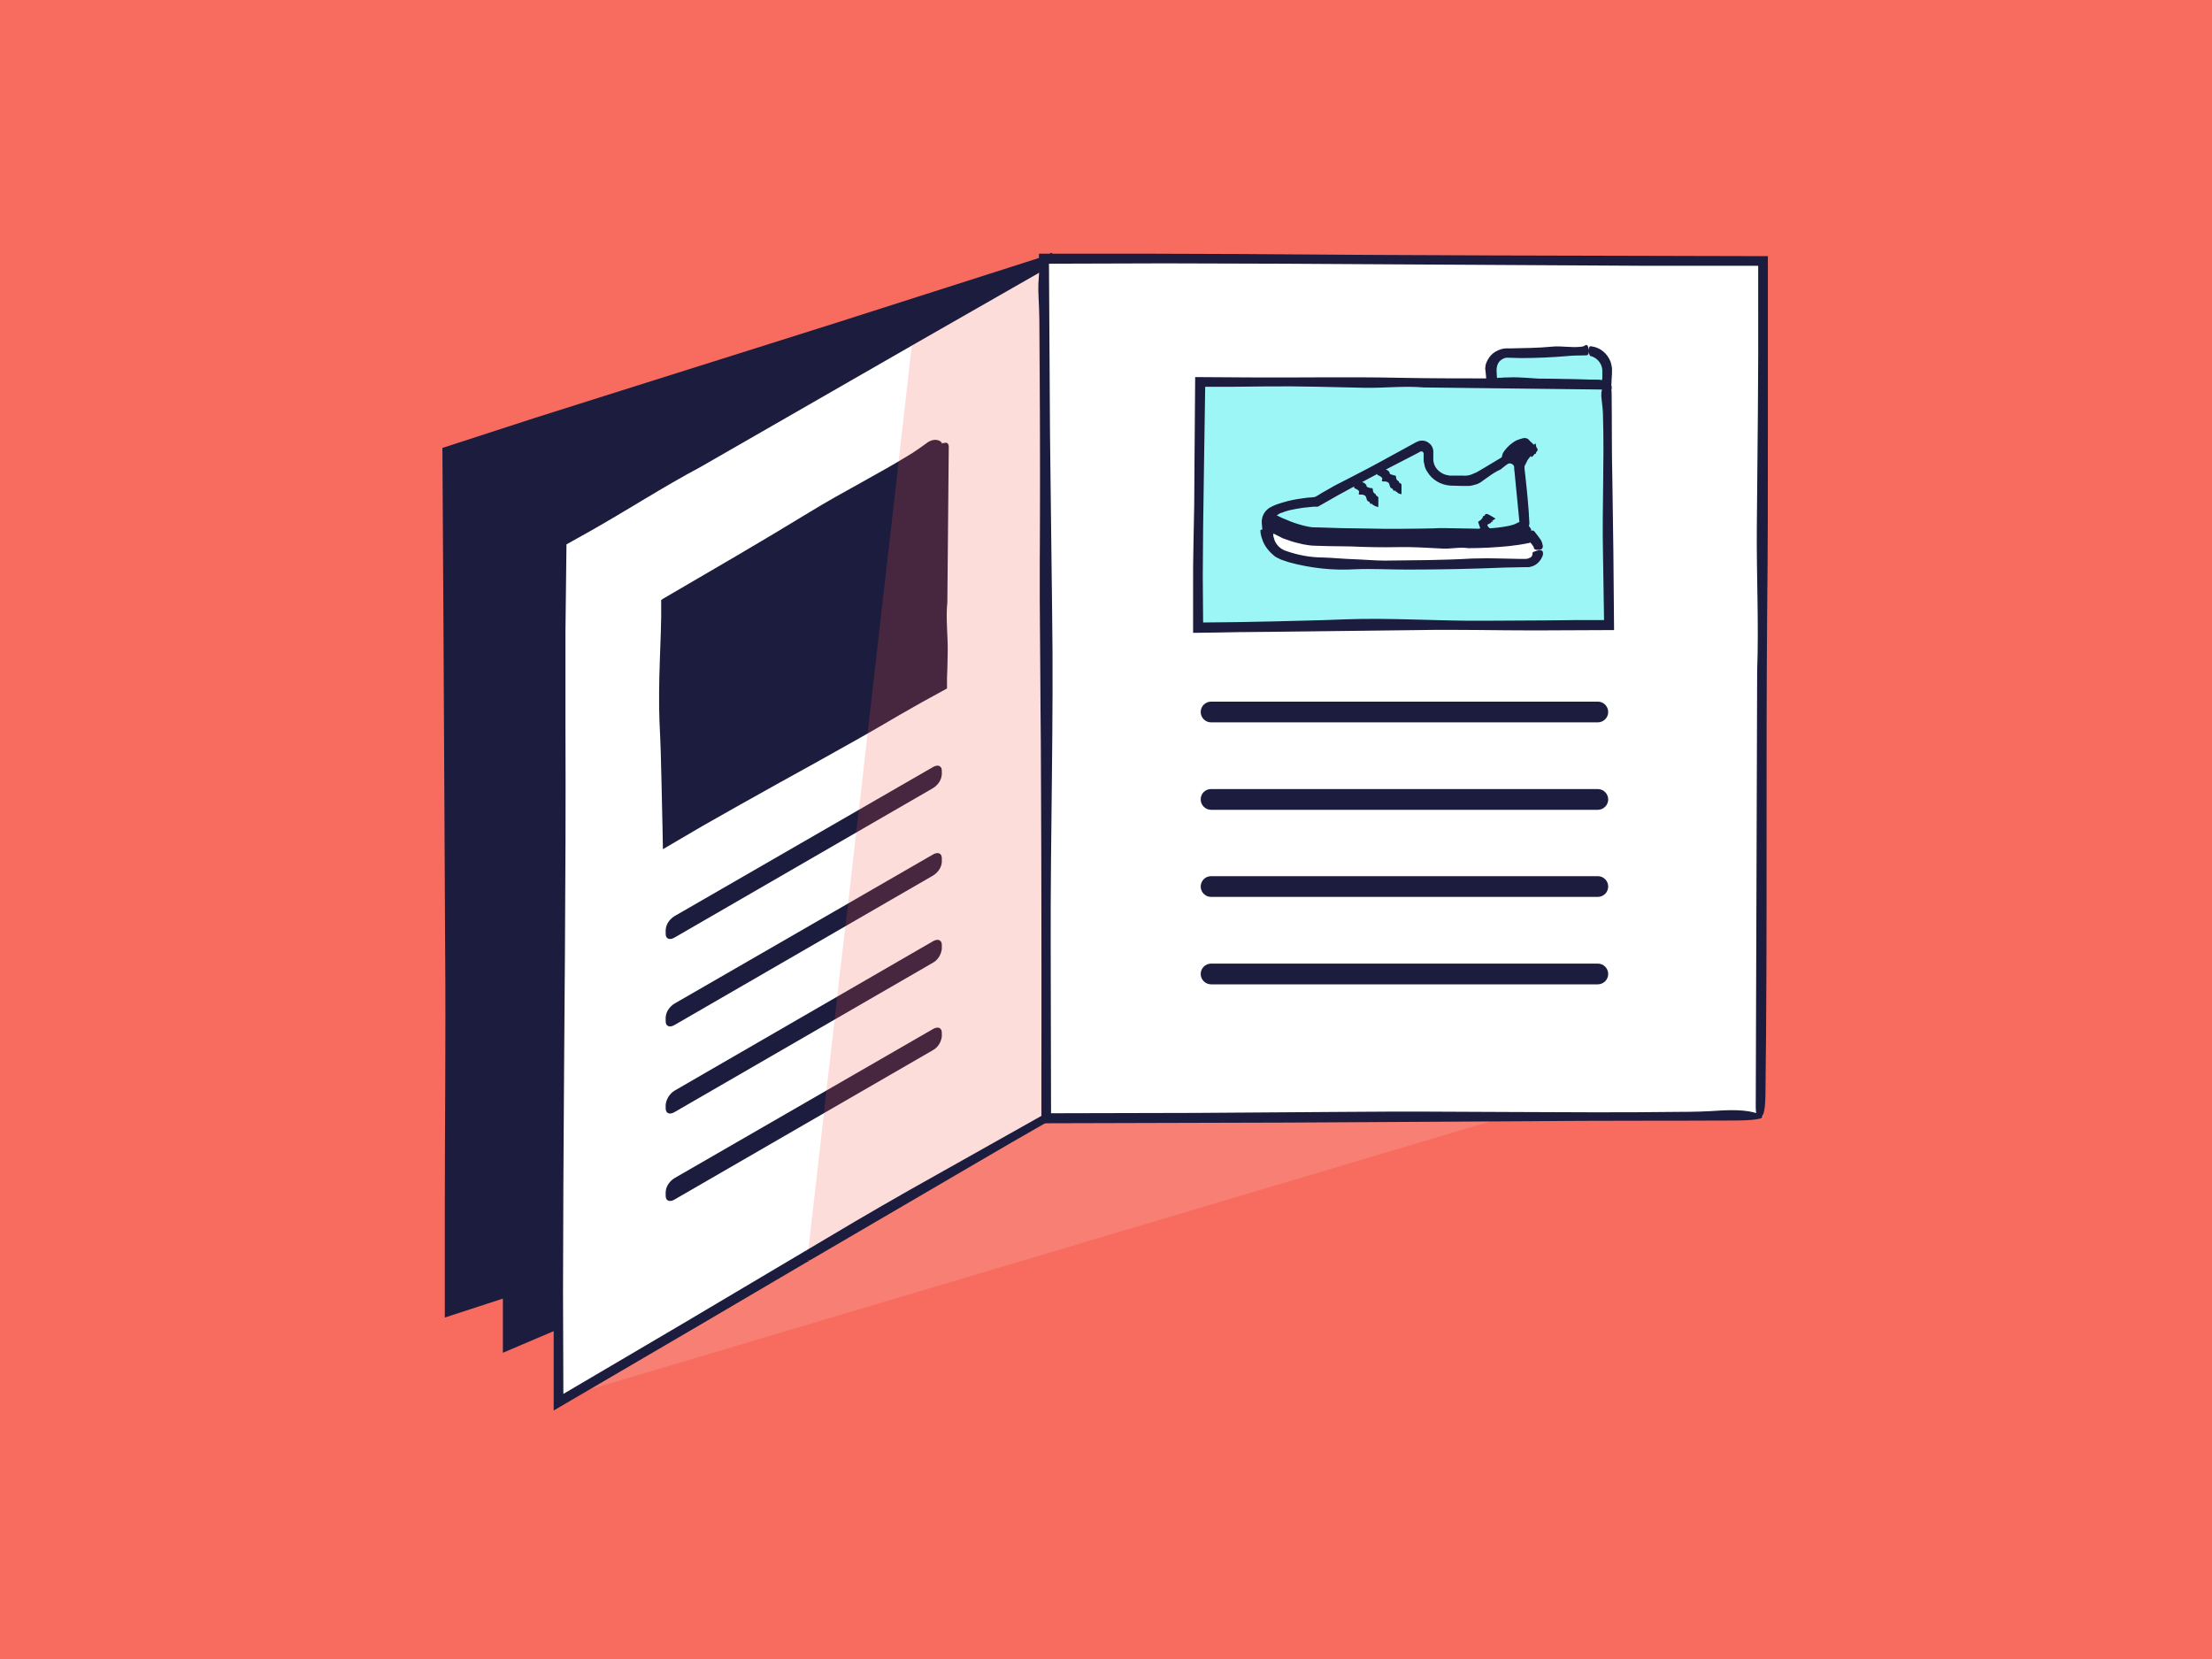 <?xml version="1.0" encoding="utf-8"?>
<!-- Generator: Adobe Illustrator 26.0.2, SVG Export Plug-In . SVG Version: 6.00 Build 0)  -->
<svg version="1.1" id="Vrstva_1" xmlns="http://www.w3.org/2000/svg" xmlns:xlink="http://www.w3.org/1999/xlink" x="0px" y="0px"
	 viewBox="0 0 640 480" style="enable-background:new 0 0 640 480;" xml:space="preserve">
<style type="text/css">
	.st0{fill:#F76C5E;}
	.st1{opacity:0.13;fill:#FFFFFF;enable-background:new    ;}
	.st2{fill:#1C1C3E;}
	.st3{fill:#FFFFFF;}
	.st4{fill:#9CF6F6;}
	.st5{opacity:0.2;fill:#F65646;enable-background:new    ;}
</style>
<g>
	<g id="bg">
		<rect class="st0" width="640" height="480"/>
	</g>
	<g id="ilu">
		<polygon class="st1" points="162.3,404.5 302.8,323.4 438.8,322.2 		"/>
		<polygon class="st2" points="302.8,323.4 130,379 130,131.2 302.8,75.5 		"/>
		<path class="st2" d="M301.2,201.5c0.5-13-0.2-25.8-0.1-38.8c0.2-21.4,0.5-42.9,0.4-64.3c0-7,0-14,0-21l-26.1,8.3l-27.9,8.8
			l-55.8,17.6l-30.7,9.8l-30.1,9.8l0.3,46.9c0.2,15.8,0.4,31.6,0.6,47.4c0.5,30.6-0.5,61.3-0.4,92c0.1,19.8,0.1,39.5,0.1,59.3
			l30.4-9.9l32-10.6c28.9-9.6,57.9-18.2,86.7-27.9c3.7-1.2,7.3-2.5,10.8-3.9c6.1-2.4,9.5-2.5,11.1-2s-2.4,2.2-6.7,3.6
			c-17.7,5.8-35.5,11.5-53.2,17.3l-55.9,18.4l-58,18.9V351c0-25.4,0.3-50.7,0.1-76.1c-0.2-31.9-0.3-63.8-0.5-95.7
			c-0.1-16.5-0.2-33.1-0.3-49.6l26.8-8.7c8.4-2.7,16.9-5.3,25.3-8l61.2-19.3l63.2-20.2V86c-0.1,32.8,0.2,65.8-0.1,98.5
			c-0.4,44.2,0.1,88.4-0.6,132.6c-0.1,5.8-0.9,6.1-1.8,6.4s-1.1-1.7-1-5.3L301.2,201.5L301.2,201.5z"/>
		<polygon class="st2" points="302.8,323.4 146.9,389.1 146.9,141.2 302.8,75.5 		"/>
		<path class="st2" d="M301.2,205c0.5-12.6-0.2-25.1-0.1-37.7c0.2-20.8,0.5-41.7,0.4-62.4c0-9.1,0-18.2,0-27.3l-96.6,40L176,129.7
			l-28.4,12c0.1,15.2,0.2,30.4,0.3,45.6c0.2,15.3,0.4,30.7,0.6,46c0.5,29.8-0.5,59.6-0.4,89.4c0.1,21.5,0.1,43,0.2,64.4l25-10.7
			l26.8-11.5c27.1-11.7,54.5-22.5,81.5-34.4c3.5-1.5,6.8-3,10.1-4.7c5.7-2.8,9-3.2,10.6-2.8s-2.1,2.4-6.1,4.1
			c-16.7,7.1-33.4,14.1-50,21.3l-49.3,21.1l-51.4,21.9c0-12.2,0-24.4,0-36.6c0-24.6,0.3-49.2,0.1-73.9c-0.2-31-0.3-62-0.5-93
			c-0.1-16.1-0.2-32.1-0.3-48.1l25.1-10.6c7.9-3.3,15.9-6.6,23.8-9.9L248,96.7l56.4-23.6c0,6.5,0,13,0,19.6
			c-0.1,31.9,0.2,63.9-0.1,95.7c-0.4,42.9,0.1,85.9-0.6,128.8c-0.1,5.6-0.9,5.9-1.8,6.2s-1.1-1.7-1-5.1l0.5-113.4L301.2,205z"/>
		<polygon class="st3" points="302.8,75.5 302.8,323.4 233.7,363.3 233.7,363.3 162.3,404.5 162.3,156.6 264.1,97.8 		"/>
		<path class="st2" d="M303.6,136.3c-0.2-17.7-0.1-35.6-0.2-53.4c0-2.3-0.1-4.5-0.4-5.9c0.2-0.3,0.2-0.6,0.1-0.8
			c-0.1-0.1-0.2-0.2-0.3-0.3v0.1c0,0,0-0.1,0-0.1c0,0,0,0,0,0v-0.5l-0.2,0.1c-0.2-0.1-0.3-0.1-0.5,0.1c-0.8,0-2.2,0.4-5,2
			c-36.8,20.5-73.1,42.2-109.9,62.9l-12.8,7.3l-13.5,7.7v65.5c-0.1,44.2-0.2,88.5-0.6,132.6c-0.1,8.5-0.1,17-0.1,25.4v29.1
			l42.9-25.1l31.3-18.4l-0.4,0.2h-0.5l0.9-0.2l47.4-27.7l10.8-6.3l11.5-6.6c0.1-16.2,0.2-32.4,0.2-48.6
			C304.2,229.1,304,182.7,303.6,136.3z M301.4,322.8c-10.2,5.7-20.4,11.5-30.6,17.2c-10.4,5.8-20.8,11.8-31,17.9l-5.9,3.5l-0.7,0.4
			h0.4l-0.7,0.2l-35.4,21L163,403.3l-0.1-29.5L163,343c0.2-44.6,0.8-89.1,0.6-133.7V183l0.3-25.5l6.8-3.8
			c10.8-6.1,21.1-12.8,32-18.6l61.1-35.1l35.5-20.3c0.6-0.3,1.1-0.6,1.5-0.9c-0.4,1.8-0.5,4.3-0.3,7.7c0.3,3.7,0.3,7.2,0.4,11
			c0.4,29-0.3,58,0,87c0.4,40.9,0.4,81.8,0.5,122.8V322.8z"/>
		<polygon class="st2" points="233.6,361.8 232.9,362 233.2,361.8 		"/>
		<polygon class="st2" points="234.3,364.8 233.9,365 233.4,365 		"/>
		<path class="st2" d="M302.8,76L302.8,76C302.8,76.1,302.8,76,302.8,76C302.8,76,302.8,76,302.8,76z"/>
		<path class="st2" d="M270,253.3l-74.9,43.3c-1.4,0.8-2.5,0.3-2.5-1.1v-1.1c0.1-1.7,1.1-3.1,2.5-4l74.9-43.2
			c1.4-0.8,2.5-0.3,2.5,1.1v1.1C272.4,251,271.4,252.4,270,253.3z"/>
		<path class="st2" d="M270,278.5l-74.9,43.3c-1.4,0.8-2.5,0.3-2.5-1.1v-1.1c0.2-1.6,1.1-3.1,2.5-4l74.9-43.3
			c1.4-0.8,2.5-0.3,2.5,1.1v1.1C272.3,276.2,271.4,277.7,270,278.5z"/>
		<path class="st2" d="M270,303.8l-74.9,43.3c-1.4,0.8-2.5,0.3-2.5-1.1v-1.1c0.1-1.7,1.1-3.1,2.5-4l74.9-43.2
			c1.4-0.8,2.5-0.3,2.5,1.1v1.1C272.3,301.5,271.4,303,270,303.8z"/>
		<path class="st2" d="M270,228l-74.9,43.3c-1.4,0.8-2.5,0.3-2.5-1.1v-1.1c0.1-1.7,1.1-3.1,2.5-4l74.9-43.2c1.4-0.8,2.5-0.3,2.5,1.1
			v1C272.4,225.7,271.4,227.1,270,228z"/>
		<polygon class="st2" points="272.5,128 192.6,174.2 192.6,244.5 272.5,198.3 		"/>
		<path class="st2" d="M274.1,174.2c-0.5,4.9,0.2,9.8,0.1,14.7l-0.1,4.7L274,196v3.2l-7.3,4c-2.2,1.2-4.3,2.5-6.5,3.7
			c-15.2,9-30.8,17.3-46.2,26l-10.6,6l-11.6,6.8l-0.1-5.7l-0.1-4.5l-0.2-9c-0.1-6-0.3-12-0.6-17.9c-0.2-5.7-0.1-11.4,0.1-17.2
			l0.3-8.6l0.1-4.3v-2.1v-2.8l0.6-0.4l21.4-12.5c7-4.1,14-8.3,20.9-12.5c9.8-6,20.1-11.1,29.9-17.2c1.2-0.8,2.4-1.6,3.6-2.5
			c1.9-1.6,3.5-1.4,4.4-0.8c0.9,0.6-0.3,1.8-1.8,2.6c-6.1,3.6-12.2,7.1-18.3,10.8c-15.8,9.5-31.6,18.9-47.5,28.1l-5.6,3.2l-2.8,1.6
			l-2.1,1c0,0.1,0,1.9,0,3.1v4c0,2.6,0,5.3,0.1,7.9c0.2,12.1,0.3,24.2,0.5,36.2l0.1,9.1l0.1,4.6v0.7l0,0l0,0l0,0l0,0l0,0l1-0.6
			l4.4-2.5c2.9-1.7,5.8-3.3,8.8-4.9c15.4-8.4,30.6-17.1,45.8-25.8l8.5-4.9l7.8-4.5v-7.9c0-2.9,0.1-5.9,0.1-8.8
			c0.4-16.7-0.1-33.5,0.5-50.2c0.1-2.2,0.9-2.3,1.8-2.4s1.1,0.7,1,2L274.1,174.2L274.1,174.2z"/>
		<rect x="302.8" y="75.5" class="st3" width="207.2" height="247.9"/>
		<path class="st2" d="M508.4,194.2c0.5-13.7-0.2-27.4-0.1-41.1c0.2-22.7,0.5-45.4,0.4-68.1c0-2.7,0-5.4,0-8.1h-33.4l-34.7-0.2
			l-69.5-0.4l-34.2-0.1l-33.4,0.1l0.3,49.5c0.2,16.7,0.4,33.5,0.6,50.2c0.5,32.5-0.5,65-0.4,97.5c0,16.2,0.1,32.4,0.1,48.6L346,322
			l43.2-0.3c32.2-0.3,64.4,0.4,96.5,0c4.2,0,8.1-0.1,12.2-0.4c6.9-0.4,10.4,0.5,11.8,1.5s-3.2,1.4-7.9,1.4
			c-19.8,0.1-39.6,0-59.3,0.2l-69.8,0.4l-71.4,0.2c0-5.5,0-10.9,0-16.4c0-26.9,0.3-53.7,0.1-80.6c-0.2-33.8-0.3-67.6-0.5-101.5
			c-0.1-17.7-0.2-35.4-0.3-53.1h30.3l28.2,0.1c49,0.4,98.1,0.5,147.1,0.6h5.3c0,17.3,0,34.5,0,51.8c0,16.8,0,33.5-0.2,50.3
			c-0.4,46.8,0.1,93.7-0.5,140.5c-0.1,6.1-0.9,6.5-1.8,6.7s-1.1-1.8-1-5.6L508.4,194.2z"/>
		<path class="st2" d="M350.4,228.3h111.9c1.7,0,3,1.4,3,3l0,0c0,1.7-1.4,3-3,3H350.4c-1.7,0-3-1.4-3-3l0,0
			C347.4,229.6,348.7,228.3,350.4,228.3z"/>
		<path class="st2" d="M350.4,253.5h111.9c1.7,0,3,1.4,3,3l0,0c0,1.7-1.4,3-3,3H350.4c-1.7,0-3-1.4-3-3l0,0
			C347.4,254.9,348.7,253.5,350.4,253.5z"/>
		<path class="st2" d="M350.4,278.8h111.9c1.7,0,3,1.4,3,3l0,0c0,1.7-1.4,3-3,3H350.4c-1.7,0-3-1.4-3-3l0,0
			C347.4,280.2,348.7,278.8,350.4,278.8z"/>
		<path class="st2" d="M350.4,203h111.9c1.7,0,3,1.4,3,3l0,0c0,1.7-1.4,3-3,3H350.4c-1.7,0-3-1.4-3-3l0,0
			C347.4,204.4,348.7,203,350.4,203z"/>
		<path class="st4" d="M459.8,101.9h-23.3c-2.8,0-5,2.2-5,4.9c0,0,0,0,0,0.1v4.2h33.4v-4.2C464.9,104.1,462.6,101.9,459.8,101.9
			L459.8,101.9z"/>
		<path class="st2" d="M466.4,111.6c-0.1,0.3-0.1,0.7-0.1,1c-0.8,0-1.6,0-2.4,0.1c-0.4,0-0.9,0.1-1.3,0.1c-0.2,0-0.5,0-0.8,0
			c-2-0.3-4-0.4-6.1-0.3c-4.4,0.2-8.8-0.4-13.2-0.6c-1.9-0.1-3.7-0.1-5.6,0c-0.9,0-1.9,0.1-2.8,0.2l-3.9,0.2l-0.2-2.8
			c0-0.6-0.1-0.8-0.1-1.2l-0.1-1c-0.1-0.4-0.1-0.9,0-1.3c0-0.5,0.2-1,0.4-1.4c0.4-0.9,1-1.7,1.7-2.3c0.7-0.6,1.6-1,2.5-1.3
			c0.4-0.1,0.9-0.2,1.3-0.2c0.5,0,0.9,0,1.2,0c4-0.1,8.1-0.1,12.1-0.5c2.9-0.3,5.7,0.4,8.6,0c0.4,0,0.8-0.2,1.1-0.4
			c0.6-0.4,0.9,0.5,1,1.5s-0.3,1.4-0.7,1.4c-1.8,0.1-3.5,0-5.3,0.2c-4.6,0.4-9.2,0.6-13.7,0.6c-1.2,0-2.4-0.1-3.6-0.1
			c-0.9-0.1-1.7,0.3-2.4,0.9c-0.7,0.7-1,1.7-1,2.7l0.1,2c0,0.1,0.1,0.2,0.1,0.3h0.1c0.1,0,0.1,0,0.2-0.1c0,0,0,0,0.1,0h0.6
			c0.8-0.1,1.6-0.1,2.4-0.1c1.6-0.1,3.2,0,4.8,0.1c4.4,0.4,8.7,0.5,13.1,0.6c1.5,0,3.1,0,4.6,0c0.8,0,1.5,0,2.3,0h0.6h0.3h0.2
			l0.5,0.1l0.5,0.1c0-0.2,0-0.4,0.1-0.6v-1c0-0.5,0-1,0-1.4s-0.1-0.7-0.2-1.1c-0.5-1.5-1.7-2.6-3.2-3c-0.4-0.1-0.5-1-0.5-1.8
			s0.2-1.1,0.7-1c2.6,0.3,4.7,2.1,5.6,4.5c0.2,0.6,0.3,1.2,0.4,1.8c0,0.3,0,0.7,0,0.9v0.7l-0.1,1.5l-0.1,2.3L466.4,111.6z"/>
		<rect x="347.4" y="110.6" class="st4" width="118" height="70.3"/>
		<path class="st2" d="M411.9,112.1c-5.7-0.5-11.3,0.2-17,0.1c-9.4-0.2-18.8-0.5-28.2-0.4l-9.7,0.1h-4.8h-2.4h-1.1
			c-0.1,6.6-0.2,13.1-0.3,19.7c-0.1,7-0.2,14-0.3,21l-0.1,14.1l0.1,13.4l9.7-0.1l10.4-0.2c6.9-0.2,13.9-0.3,20.8-0.6
			c13.4-0.5,26.9,0.5,40.4,0.4l18.1-0.1l9-0.1h4.5h2.3h0.8c-0.1-6.3-0.2-12.6-0.3-18.9c-0.3-13.3,0.4-26.6,0-39.9
			c0-1.7-0.2-3.3-0.4-5c-0.4-2.8,0.5-4.3,1.5-4.9s1.4,1.3,1.4,3.3c0.1,8.2,0,16.4,0.2,24.5l0.3,21.2l0.2,22.6l-23.1,0.1
			c-11.1,0-22.2-0.3-33.4-0.1c-14,0.2-28,0.3-42,0.5l-10.5,0.1l-5.3,0.1l-7.5,0.1c0-4.6,0-9.2,0-13.8c0-3.9,0-7.8,0.1-11.6
			c0.2-7.8,0.3-15.6,0.3-23.5l0.2-25.1l15.5,0.1c14.4,0.1,28.8-0.2,43.2,0.1c19.4,0.4,38.8-0.1,58.1,0.6c2.5,0.1,2.7,0.9,2.8,1.8
			c0.1,0.7-0.8,1.1-2.3,1L411.9,112.1L411.9,112.1z"/>
		<path class="st2" d="M444.4,130.6c-2.7,0-4.2,1.7-5.1,3.8c-0.1-0.2-0.3-0.5-0.5-0.7c-0.6-0.6-1.3-0.9-2.1-0.9h-0.4
			c1.5-5.5,5-4.9,5-4.9L444.4,130.6z"/>
		<path class="st2" d="M441.1,129.8c0.1-0.2,0-0.2-0.1-0.2s-0.2,0.2-0.2,0.1c-0.1-0.2-0.3-0.5-0.6-0.2c-0.3,0.3-0.7,0.5-1.1,0.6
			c-0.5,0.2-0.9,0.6-1.2,1c-0.4,0.6-0.6,1.3-0.6,2l-0.9-1.1c0.4-0.1,0.8-0.2,1.2-0.3c0.2,0,0.4,0,0.7,0h0.3l0,0l0.1-0.1
			c0.1-0.2,0.1,0,0.2,0.3l0.2,0.5c0.1,0,0.1,0,0.1-0.1c0.1-0.3,0.2-0.5,0.3-0.7c0.4-0.6,0.8-1.2,1.3-1.7c0.4-0.4,0.9-0.6,1.4-0.7
			c0.5,0,1-0.2,1.5-0.4c0.2-0.1,0.3-0.2,0.4-0.4c0.2-0.4,0.4,0.5,0.4,1.5s-0.1,1.4-0.2,1.4c-0.4,0-0.8,0.1-1.1,0.4
			c-0.4,0.3-0.7,0.7-1,1.1l-0.4,0.6v0.1c0,0.1-0.1,0.1-0.1,0.2c-0.1,0.1-0.1,0.2-0.2,0.4s-0.3,0.5-0.4,0.8c-0.3,0.6-0.5,1-0.8,1.5
			c-0.1,0.2-0.2,0.5-0.4,0.7c-0.1,0.1-0.2,0.3-0.3,0.5l-0.1,0.2c-0.6-0.8-1.3-1.8-1.8-2.5c-0.1-0.2-0.2-0.3-0.4-0.3h-0.1
			c-0.1,0-0.2,0-0.2,0.1c-0.1,0-0.1,0.1-0.2,0.1l-2.7,1.7l0.4-4.3c0-0.4,0.1-0.8,0.2-1.1c0.1-0.4,0.3-0.7,0.6-1.1
			c0.9-1.2,2.1-2.3,3.5-3c0.3-0.1,0.5-0.2,0.8-0.3c0.3-0.1,0.7-0.2,1-0.3c0.7-0.2,1.4,0,1.9,0.6c0.1,0.2,0.3,0.4,0.5,0.5
			c0.1,0.1,0.2,0.2,0.3,0.3c0.2,0.2,0.4,0.4,0.6,0.5c0.5,0.4,0.8,0.8,1,1.4c0.1,0.2-0.5,0.8-1,1.4s-0.7,0.8-0.8,0.7L441.1,129.8
			L441.1,129.8z"/>
		<path class="st4" d="M441.7,153c-4,1-8.2,1.6-12.3,1.8h-0.1c-4.1,0.2-8.3,0.2-12.4-0.1h-36.5c-6.5,0-13.5-4.1-13.5-4.1
			c0-4.1,14.2-4.5,14.2-4.5l18.5-10.5l11-6.2c0.3-0.1,0.5-0.2,0.8-0.2c0.9,0,1.7,0.7,1.7,1.6l0,0v1.7c0,1,0.2,1.9,0.6,2.8
			c0.4,0.9,1,1.7,1.7,2.3c1.2,1,2.7,1.6,4.3,1.6h4.2c1.2,0,2.5-0.3,3.5-1l7.7-4.8c0.4-0.2,0.8-0.4,1.2-0.4h0.4
			c0.8,0,1.5,0.3,2.1,0.9c0.2,0.2,0.4,0.4,0.5,0.7c0.2,0.3,0.3,0.7,0.4,1.1L441.7,153z"/>
		<path class="st2" d="M434.2,135.8c-1.3,0.6-2.4,1.3-3.5,2.1l-1.7,1.2c-0.6,0.5-1.3,0.9-2.1,1.1c-0.7,0.2-1.4,0.4-2.1,0.4
			c-0.3,0-0.7,0-1,0H423l-3.4-0.1c-2.8-0.2-5.3-1.7-6.7-4.1c-0.4-0.6-0.7-1.3-0.8-2.1c-0.1-0.4-0.2-0.7-0.2-1.1c0-0.3,0-0.7,0-1.1
			v-0.6c0-0.1,0-0.2,0-0.4c-0.1-0.2-0.2-0.4-0.5-0.5c-0.2,0-0.5,0-0.7,0.2l-1.5,0.8l-3.3,1.7c-4.4,2.3-8.8,4.5-13.1,6.9
			c-1.9,1-3.8,2.1-5.7,3.1l-2.8,1.6l-3,1.7h-0.7h-0.5l-1,0.1c-0.7,0.1-1.3,0.1-2,0.2c-1.3,0.2-2.6,0.4-3.9,0.7
			c-0.6,0.2-1.3,0.3-1.9,0.6c-0.3,0.1-0.6,0.2-0.9,0.3c-0.2,0.1-0.4,0.2-0.5,0.3c-0.3,0.1-0.5,0.4-0.7,0.6c-0.1,0.2-0.2,0.6,0.2,0.7
			c0.3,0.1,0.6,0.2,0.9,0.3c0,0,0.5,0.2,0.8,0.3l1,0.3c2.9,1,5.8,1.7,8.9,1.9c3.2,0.2,6.5,0.4,9.7,0.4l13.6-0.2l6.8-0.1l3.4-0.1
			l1.7-0.1h0.9h0.9l5.7,0.1l5.4,0.1l0.3-0.1c2.5,0,5-0.3,7.4-0.8c0.8-0.2,1.5-0.4,2.2-0.8c1.2-0.7,2,0,2.5,0.9s-0.2,1.5-1.2,1.8
			c-3.6,0.8-7.2,1.3-10.9,1.5h0.2c-0.1,0-0.2,0-0.3,0h-0.2h-0.2h-0.5c-2.6,0.2-5.2,0.3-7.8,0.3h-2l-1.9-0.1L413,156
			c-5.1,0.1-10.3,0.2-15.4,0.2c-5.4,0-10.7-0.3-16.1-0.1c-1.3,0.1-2.6,0-3.9-0.1c-1.3-0.2-2.6-0.4-3.8-0.8c-1.2-0.3-2.4-0.8-3.6-1.2
			l-0.9-0.4l-0.6-0.2l-0.7-0.3c-1-0.4-1.9-1-2.8-1.5l-0.1-0.8c0-0.3,0.1-0.7,0.1-1c0.2-0.7,0.5-1.3,0.9-1.8c0.5-0.6,1.1-1.1,1.8-1.4
			c0.4-0.2,0.8-0.4,1.1-0.5s0.5-0.2,0.8-0.3c1.8-0.6,3.7-1.1,5.6-1.4c0.9-0.1,1.8-0.3,2.8-0.4l1.4-0.1l0.7-0.1h0.2l0.1-0.1l0.6-0.3
			l1.1-0.7l2.3-1.3c1.5-0.9,3.1-1.7,4.7-2.5c4.3-2.2,8.7-4.5,13-6.9l6.4-3.5l1.1-0.6c0.4-0.2,0.9-0.4,1.4-0.4c1-0.1,1.9,0.3,2.6,1
			s1,1.7,0.9,2.7v1.1c0,0.2,0,0.5,0,0.8c0.1,1.4,0.8,2.6,1.9,3.4c0.5,0.4,1.1,0.7,1.8,0.9c0.3,0.1,0.7,0.1,1,0.2h3.8
			c0.7,0.1,1.5,0,2.2-0.2c0.3-0.1,0.6-0.2,1-0.4c0.1-0.1,0.3-0.1,0.5-0.2l0.6-0.3l2.2-1.3c1-0.6,2-1.2,3-1.8l1.5-0.9
			c0.3-0.2,0.6-0.4,0.9-0.5c0.4-0.2,0.8-0.3,1.2-0.4c1.7-0.2,3.3,0.5,4.2,2c0.2,0.4,0.4,0.7,0.5,1.1c0,0.2,0.1,0.4,0.1,0.6v0.4
			l0.2,1.7c0.5,4.6,1,9.3,1.2,14c0,1.2-0.8,1.4-1.6,1.5s-1.1-0.2-1.2-1l-1.2-12.3l-0.3-3.1l-0.1-0.8v-0.4v-0.2
			c0-0.1-0.1-0.2-0.1-0.3s-0.1-0.2-0.2-0.3c-0.3-0.3-0.8-0.5-1.2-0.4c-0.1,0-0.2,0.1-0.3,0.1l-0.6,0.4L434.2,135.8L434.2,135.8z"/>
		<path class="st2" d="M442.9,154.3c0.2,0.2,0.2,0.4,0,0.6c-0.1,0.1-0.1,0.1-0.2,0.1c-9.8,2.6-25.7,2.1-25.7,2.1h-36.5
			c-5.8,0-12-3.3-13.2-4c-0.1-0.1-0.2-0.2-0.2-0.4v-1.4c0-0.2,0.2-0.4,0.4-0.4c0.1,0,0.1,0,0.2,0c1.9,1,7.5,3.7,12.8,3.7H417
			c4.1,0.3,8.3,0.3,12.4,0.1l0,0l0.1-0.1c4.1-0.1,8.1-0.7,12.1-1.7c0.2,0,0.3,0,0.4,0.1L442.9,154.3z"/>
		<path class="st2" d="M421.4,156.4c-1.2-0.2-2.4-0.3-3.6-0.2h-0.9h-0.1h-0.2h-0.4c-0.6,0-1.2,0-1.8,0c-3.9-0.2-7.8-0.5-11.7-0.4
			c-4.3,0.1-8.5,0-12.8-0.2l-6.4-0.3l-3.2-0.1c-1.1-0.1-2.2-0.2-3.3-0.4c-2.2-0.4-4.4-1-6.5-1.9c-1-0.4-2.1-0.9-3.1-1.4l0.1-0.2l0,0
			l0,0h0.3v0.6c0,0.2,0,0.4,0,0.6c0.1,0.2,0.3,0.2,0.5,0.3c0.3,0.1,1,0.5,1.6,0.7s1.2,0.5,1.8,0.7c1.2,0.4,2.4,0.7,3.7,1
			c1.2,0.3,2.4,0.4,3.7,0.4c0.6,0,1.2,0,1.8-0.1l2-0.1c5.6-0.5,11.2,0.5,16.8,0.4l11.8-0.1l5.9-0.1c1.9,0,3.9-0.1,5.8-0.2
			c5.5-0.4,11,0,16.3-1.4c0.7-0.1,1.3-0.4,1.9-0.8c0.2-0.2,0.5-0.2,0.7-0.3c0.1,0,0.2,0,0.3,0h0.1l0,0l0.4,1.6l0,0l0,0l0,0l0.1-0.1
			c0.1-0.1,0.2-0.1,0.2-0.2c0.2-0.1,0.4,0.1,0.5,0.3l0,0c0.1,0.4-0.1,0.8-0.5,1l-0.2,0.1l-0.1,0.1l-0.3,0.1
			c-3.4,0.8-6.8,1.4-10.2,1.7c-4.4,0.5-8.9,0.8-13.4,0.9c-4.5,0-8.9,0.1-13.3,0.1c-4.6,0-9.2-0.3-13.9-0.1c-2.9,0.1-5.8,0.2-8.7,0.3
			h-2.2c-0.8,0-1.6,0-2.4-0.1c-1.6-0.1-3.1-0.4-4.6-0.8c-1.2-0.3-2.4-0.7-3.6-1.1c-0.6-0.2-1.2-0.4-1.7-0.7l-0.9-0.4
			c-0.2-0.1-0.9-0.4-1.3-0.7c-0.2-0.1-0.4-0.2-0.5-0.4c-0.2-0.1-0.3-0.3-0.4-0.5c-0.2-0.3-0.3-0.8-0.3-1.2l-0.1-1.2v-0.3v-0.1v-0.1
			c0-0.1,0-0.2,0-0.3c0.2-1.5,1.5-2.5,2.9-2.3c0.1,0,0.2,0,0.2,0c0.2,0,0.4,0.1,0.5,0.2l0.2,0.1l0.1,0.1l0.6,0.3l1.2,0.6
			c1.6,0.7,3.3,1.4,5,1.9c0.9,0.3,1.9,0.5,2.8,0.7c1,0.2,1.9,0.2,2.9,0.2l6.3,0.2l12.7,0.2c3,0,6,0,9,0c1.5,0,3,0,4.5,0l2.2,0.1h0.6
			h0.5h0.1l1.1,0.1c3.6,0.3,7.3,0.4,10.9,0.2l1.2-0.1v1.3l-2-0.8l0.1-0.1l0.3-0.3h0.5c1.9-0.1,3.8-0.3,5.7-0.5
			c1-0.1,1.9-0.2,2.8-0.3l1.4-0.2c0.5-0.1,0.9-0.1,1.6-0.3c0.3,0,0.6-0.1,0.9-0.1c0.3,0.1,0.5,0.2,0.7,0.5c0.5,0.6,0.5,1,0.4,1.3
			c-0.2,0.3-0.4,0.7-0.7,0.9c-0.3,0.3-0.7,0.4-1.1,0.4c0-0.1-0.1-0.1-0.1-0.1l0,0c0.1,0-0.6,0.1-1,0.2l-1.5,0.3c-1,0.2-2,0.3-3,0.4
			c-2,0.2-4,0.3-6,0.4l1.1-0.5v0.1l-3,2.9l0.1-4.1l0,0l1.8,1.7c-2.7,0.1-5.4,0-8.1-0.1L421.4,156.4z"/>
		<path class="st3" d="M429.4,154.8L429.4,154.8L429.4,154.8L429.4,154.8z"/>
		<path class="st2" d="M429.6,156.3c-0.1-0.5,0,0.2,0,0.1s-0.1-0.4-0.1-0.3s0,0.1,0,0l1.4-1.4H430c-0.2,0,0,0,0.5,0l-2.1-0.9
			l-0.3-0.3c-0.3-0.3,0.4,0.3,0.3,0.3s-0.1-0.1-0.4-0.4s0.3,0.3,0,0l-0.3-0.3l1.1,1.1l1,1l0.1,0.1c0.2,0.3,0.4,0.4,0.4,0.4
			s-0.2-0.2-0.1-0.1l0.2,0.2l0.1,0.1l0,0l0,0l-3.1-1.3h-0.1c-0.2,0-0.5,0-0.2,0h0.5l1.6-1.6l0,0v0.1c0,0.1-0.1-0.2-0.1,0.2
			s-0.1-0.1,0,0.6l0.4,1.7c0.1,0.3,0.1,0.6,0.2,0.8c0,0.1,0,0.2,0,0.3C429.8,156.6,429.7,156.4,429.6,156.3L429.6,156.3z"/>
		<path class="st3" d="M445.8,159.2c0,0.4-0.1,0.8-0.2,1.2c-0.5,1.8-2.2,3-4.1,3h-50.3c-9.9,0-16.1-1.6-19.7-3.1
			c-2.8-1.2-4.7-4-4.7-7.1l0,0c0-0.1,0.1-0.1,0.2-0.1c0,0,0,0,0.1,0c1.2,0.7,7.4,4,13.2,4h36.5c0,0,16.7,0.5,26.4-2.3l1.4,1.6
			c0.3,0.4,0.6,0.8,0.8,1.3C445.7,158.2,445.8,158.7,445.8,159.2z"/>
		<path class="st2" d="M424.8,158.6c-2.6-0.4-5.1,0.3-7.7,0.1c-4.2-0.2-8.4-0.5-12.6-0.4c-4.6,0.1-9.1,0-13.7-0.2L384,158l-3.4-0.1
			c-1.2,0-2.4-0.2-3.5-0.4c-1.3-0.3-2.6-0.6-3.8-1c-0.6-0.2-1.3-0.5-1.7-0.6s-0.9-0.4-1.3-0.6c-0.6-0.3-1.2-0.6-1.8-0.9
			c-0.1,0-0.1,0.1-0.1,0.2v0.3c0,0.2,0,0.3,0.1,0.5c0.1,0.3,0.2,0.7,0.3,1c0.6,1.4,1.7,2.4,3,2.9c3.6,1.3,7.3,2,11.1,2
			c2.9,0.1,5.8,0.4,8.8,0.5s6,0.4,9,0.4c8.4-0.1,16.8-0.1,25.2-0.6c3-0.1,6-0.1,8.9,0c1.5,0,3,0.1,4.5,0.1h2.2
			c0.5,0,0.9-0.2,1.3-0.4s0.6-0.7,0.6-1.1c0-0.4,0.1-0.5,0.5-0.6c0.4-0.2,0.9-0.3,1.3-0.4c0.5-0.1,0.9,0,1.1,0.3
			c0.2,0.4,0.2,0.9,0,1.4c-0.4,1-1.1,1.9-2,2.5c-0.5,0.3-1,0.5-1.5,0.6c-0.3,0.1-0.5,0.1-0.8,0.1h-0.4h-0.4c-1.8,0-3.7,0.1-5.5,0.1
			c-9.5,0.4-19.1,0.6-28.6,0.6c-5,0-9.9-0.3-14.9-0.1c-6.5,0.4-12.9-0.3-19.2-2c-0.6-0.2-1.2-0.4-1.8-0.6c-0.3-0.1-0.6-0.2-1-0.4
			c-0.3-0.2-0.7-0.3-1-0.5s-0.6-0.4-0.9-0.7c-0.4-0.4-0.8-0.7-1.2-1.2c-0.7-0.8-1.3-1.7-1.7-2.7c-0.3-0.8-0.6-1.7-0.7-2.6v-0.6
			c0-0.1,0-0.1,0.1-0.1h0.1l0.3-0.1c0.2-0.1,0.4-0.1,0.6-0.1h1l-1-1l-0.5-0.6c-0.1-0.1-0.1-0.1-0.1-0.1l0,0l0,0
			c0.1-0.1,0.1-0.1,0.2-0.2l0.1-0.1c0.1-0.1,0.3-0.2,0.5-0.3s0.5-0.2,0.8-0.2c0.2,0,0.4,0.1,0.6,0.1c0.3,0,0.5,0.1,0.7,0.2l1.4,0.7
			l1.3,0.6c0.5,0.2,0.8,0.3,1.2,0.5l1,0.4c0.8,0.3,1.6,0.6,2.4,0.9c1,0.3,2,0.6,3,0.7c1,0.1,2.1,0.2,3.2,0.2l6.8,0.2l13.6,0.2
			c6.4,0.1,12.9-0.2,19.3,0.2c4.3,0.2,8.6,0,12.9-0.5c2.1-0.2,4.2-0.5,6.3-0.9c0.3,0,0.5-0.1,0.8-0.1l1-0.2l1.1-0.3
			c0.2-0.1,0.3,0.1,0.5,0.2l0.4,0.5l0.7,0.9l0.5,0.7c0.4,0.5,0.7,1.1,0.8,1.8c0.2,0.4,0.1,1-0.3,1.3c-0.4,0.2-0.8,0.2-1.1,0.2
			c-0.7,0-1-0.2-1.1-0.5c0-0.3-0.1-0.5-0.3-0.7c-0.1-0.1-0.2-0.2-0.2-0.3l-0.4-0.5l-0.1-0.1h-0.1l-0.3,0.1c-1.9,0.4-3.9,0.7-5.8,0.9
			C432.5,158.4,428.7,158.6,424.8,158.6L424.8,158.6z"/>
		<path class="st3" d="M399.7,135.6c0,0,2.8,5.2,5.8,5.2"/>
		<path class="st2" d="M403.7,142.1c0-0.5-0.4,0.1-0.5-0.1s-0.2-0.6-0.5-0.7c-0.6-0.1-0.6-1-0.8-1.4s-0.8-0.7-1.8-0.6
			c-0.6,0,0-0.8-0.2-1c-0.3-0.4-0.7-0.6-1.2-0.8c-0.4-0.1,0-0.7-0.5-0.8c-0.1,0-0.3,0-0.4,0.1c-0.4,0.1,0.4-0.4,1.3-0.8
			c0.4-0.3,0.8-0.5,1.3-0.6c0.1,0.1,0.2,0.3,0.4,0.4c0.5,0.1,0.9,0.4,1.2,0.8c0.1,0.2,0,0.5,0.3,0.6s0.6,0.2,0.9,0.3s0.7,0,0.7,0.4
			s0.1,0.8,0.4,1.1c0.1,0.1,0.2,0.1,0.3,0.2c0.1,0,0.2,0.2,0.2,0.3c0,0.3,0.2,0.2,0.3,0.3s0.2,0,0.4,0.4c0,0.1,0,0.9,0,1.8
			s0,1.1-0.1,1c-0.3-0.1-0.6-0.2-0.9-0.3C404.2,142.3,403.9,142.2,403.7,142.1L403.7,142.1z"/>
		<path class="st3" d="M392.9,139.4c0,0,2.8,5.2,5.8,5.2"/>
		<path class="st2" d="M397,145.9c0-0.5-0.4,0.1-0.5-0.1s-0.2-0.6-0.5-0.7c-0.6-0.1-0.6-1-0.8-1.4s-0.8-0.7-1.8-0.6
			c-0.6,0,0-0.8-0.2-1c-0.3-0.4-0.7-0.6-1.2-0.8c-0.4-0.1,0-0.7-0.5-0.8c-0.1,0-0.3,0-0.4,0.1c-0.4,0.1,0.4-0.4,1.3-0.8
			s1.2-0.6,1.3-0.6s0.2,0.3,0.4,0.3c0.5,0.1,0.9,0.4,1.2,0.8c0.1,0.2,0,0.5,0.3,0.6s0.6,0.3,0.9,0.3s0.7,0,0.7,0.4s0.1,0.8,0.4,1.1
			c0.1,0.1,0.2,0.1,0.3,0.2c0.1,0,0.2,0.2,0.2,0.3c0,0.3,0.2,0.2,0.3,0.3s0.2,0.1,0.4,0.4c0,0.1,0,0.9,0,1.8c0,0.7,0,1.1-0.1,1
			c-0.3-0.1-0.6-0.2-0.9-0.3C397.4,146.2,397.2,146,397,145.9L397,145.9z"/>
		<path class="st2" d="M431.9,150.6c-0.5-0.1,0.1,0.2,0,0.3s-0.5,0-0.5,0.2c0.1,0.3-0.6,0.4-0.9,0.6s-0.1,0.7,0.6,1.2
			c0.4,0.3-0.5,0.3-0.5,0.5c0,0.3,0.2,0.6,0.5,0.8s-0.4,0.4,0,0.5c0.1,0,0.3,0.1,0.4,0.1l0,0l-3.7-1.5l0,0l0,0l0,0
			c0.1,0.1,0.2,0.1,0.2,0.2l0.9,0.9c0.8,0.8,1,1,1,1l0,0l-0.5,1.4l-0.8-2c0-0.1,0-0.3-0.1-0.4c-0.3-0.3-0.5-0.7-0.5-1.2
			c0-0.2,0.4-0.4,0.2-0.6c-0.1-0.3-0.2-0.6-0.3-0.9c-0.1-0.3-0.4-0.7,0-0.9s0.7-0.5,1-0.9c0.2-0.2,0-0.6,0.4-0.6s0.2-0.7,1-0.6
			c0.5,0.2,1,0.5,1.5,0.8c0.3,0.2,0.6,0.3,0.9,0.6C432.3,150.3,432.1,150.4,431.9,150.6L431.9,150.6z"/>
		<path class="st5" d="M301.4,307.3v15.5c-10.2,5.7-20.4,11.5-30.6,17.2c-10.4,5.8-20.8,11.8-31,17.9l-5.9,3.5l4.5-39.4l0.7-6.5
			l2.4-20.5l0.7-6.5l2.4-20.6l0.8-6.5l2.3-20.5l0.8-6.5l2.7-23.8l8.6-75.2v-0.1l4-35.3l35.5-20.3c0.6-0.3,1.1-0.6,1.5-0.9
			c-0.4,1.8-0.5,4.3-0.3,7.7c0.3,3.7,0.3,7.2,0.4,11c0.4,29-0.3,58,0,87C301.3,225.4,301.3,266.3,301.4,307.3z"/>
		<path class="st5" d="M302.8,76L302.8,76C302.8,76.1,302.8,76,302.8,76C302.8,76,302.8,76,302.8,76z"/>
	</g>
</g>
</svg>

